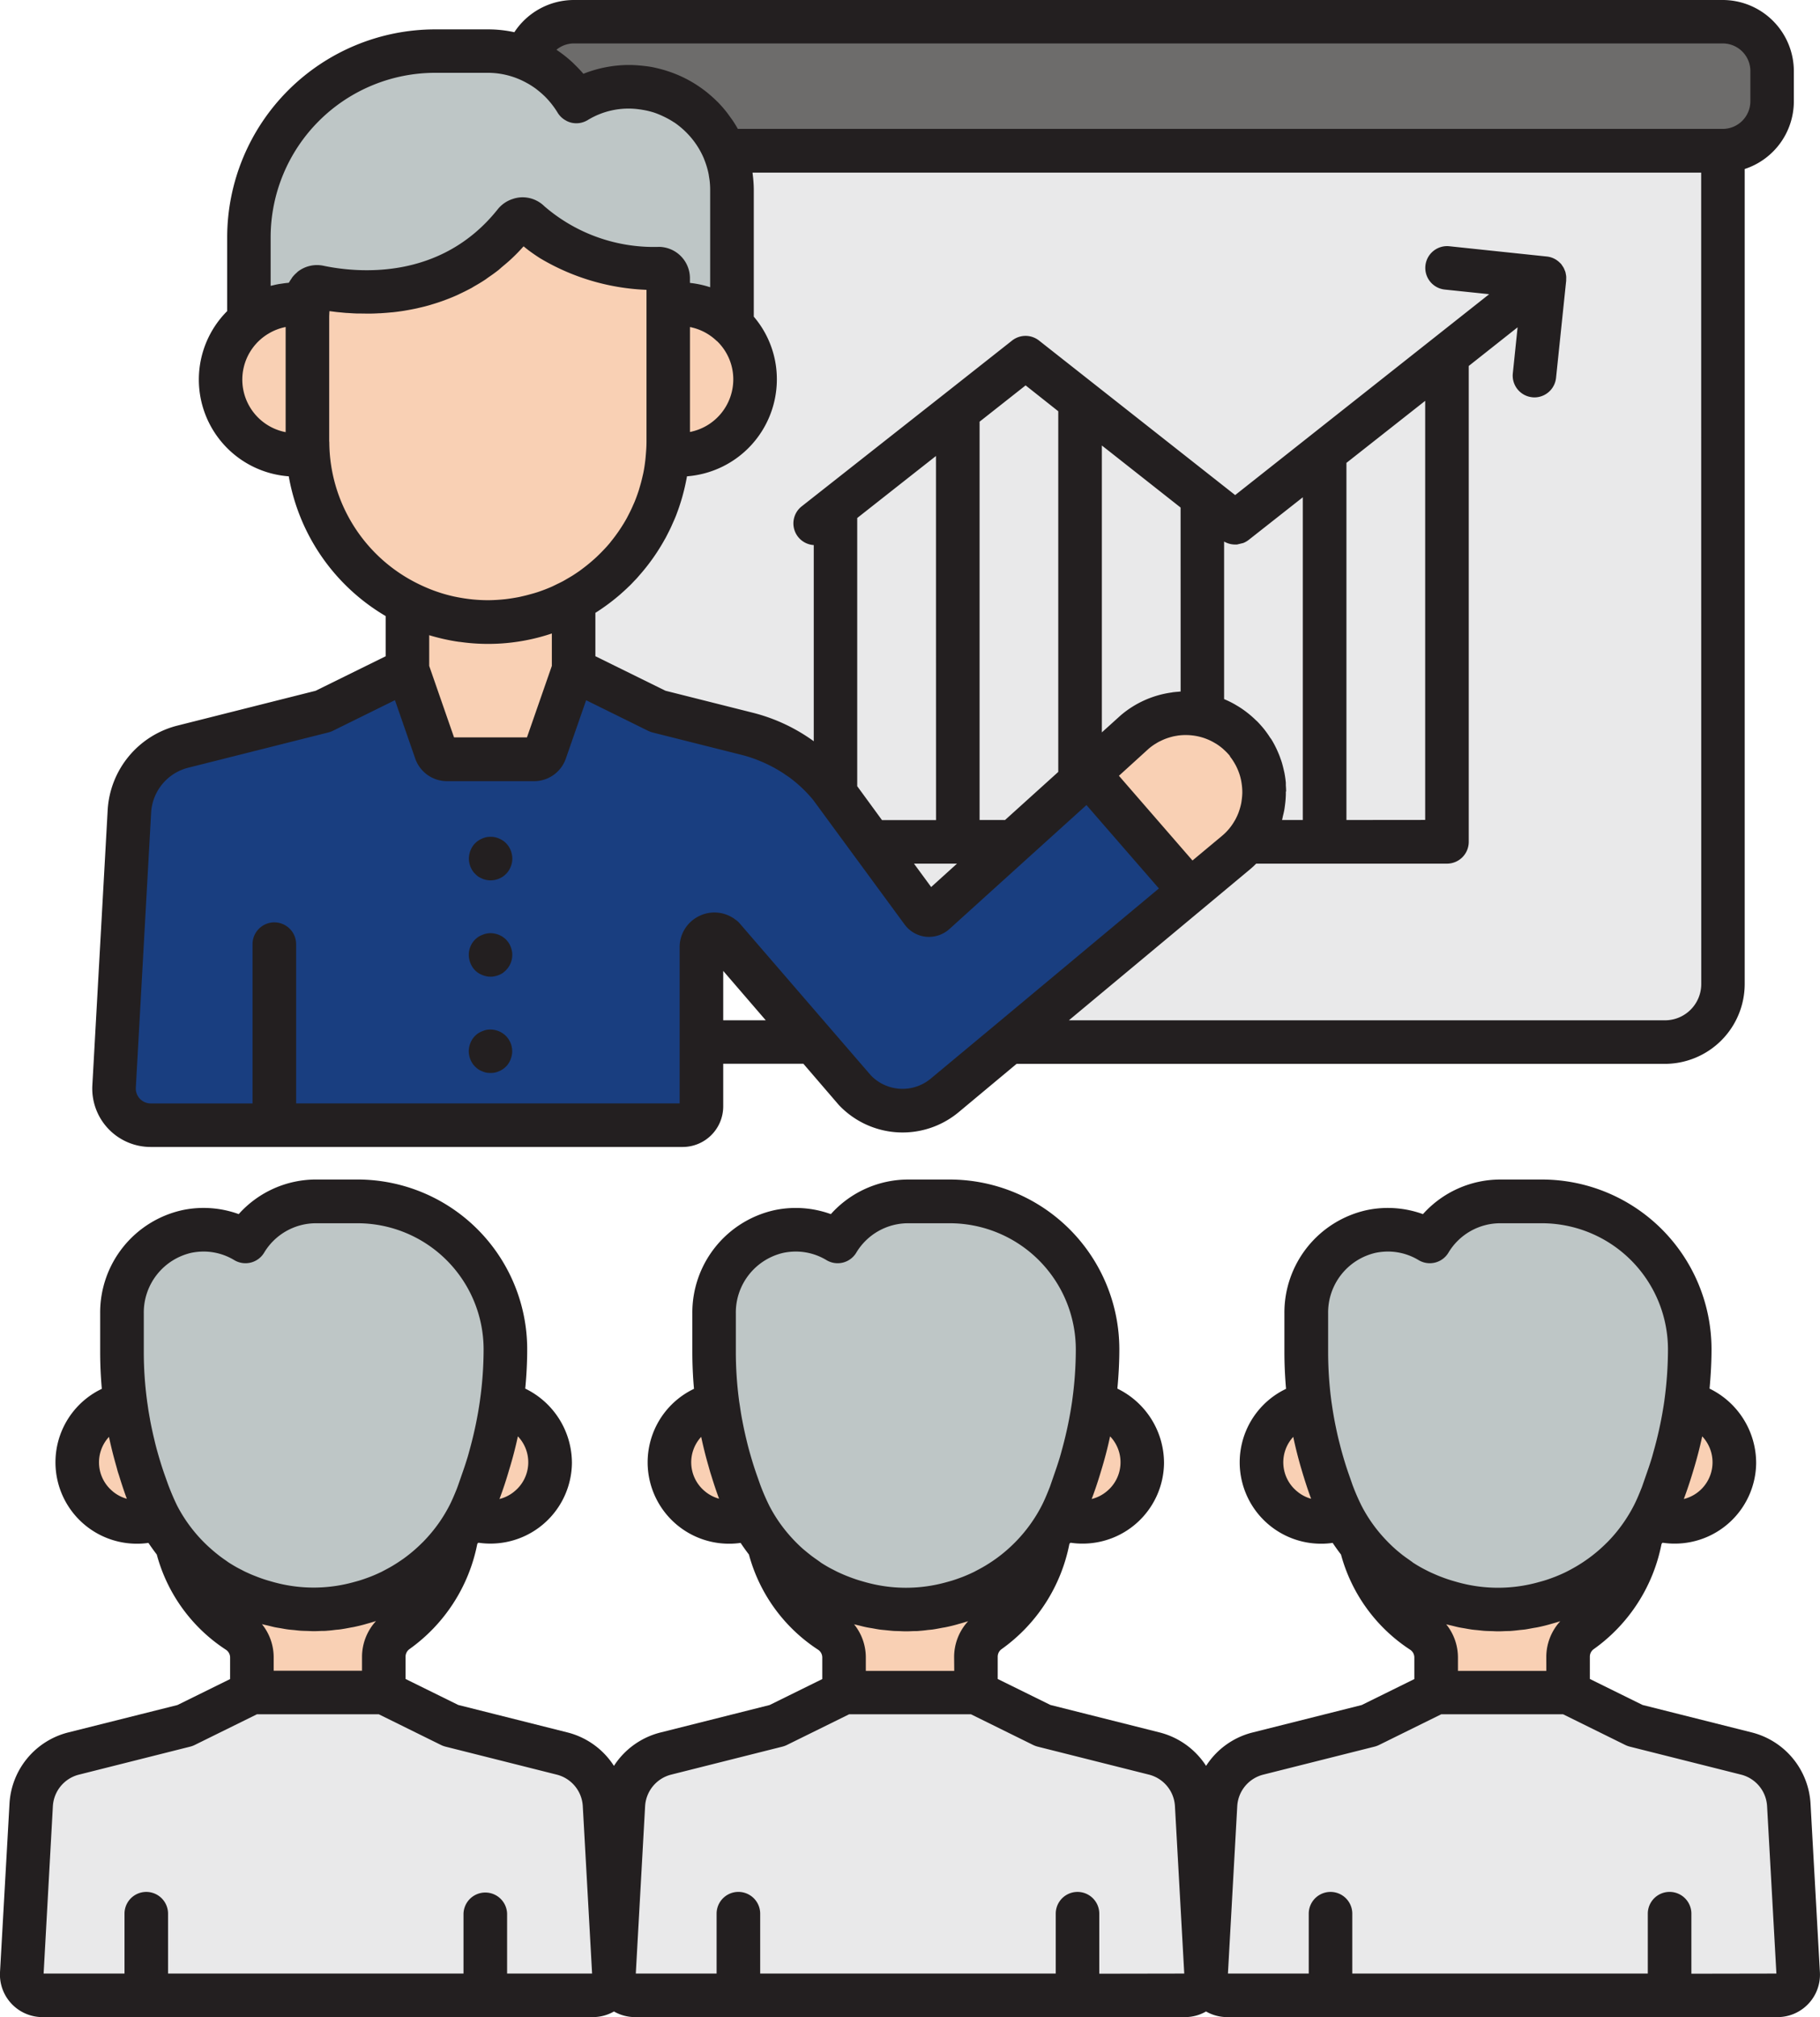 <svg xmlns="http://www.w3.org/2000/svg" xmlns:xlink="http://www.w3.org/1999/xlink" width="92.955" height="103" viewBox="0 0 92.955 103">
  <defs>
    <clipPath id="clip-path">
      <rect id="Rectangle_1769" data-name="Rectangle 1769" width="92.955" height="103" fill="none"/>
    </clipPath>
  </defs>
  <g id="Group_12891" data-name="Group 12891" transform="translate(0 0)">
    <g id="Group_12890" data-name="Group 12890" transform="translate(0 0)" clip-path="url(#clip-path)">
      <path id="Path_6418" data-name="Path 6418" d="M75.356,4.379h-51a5.225,5.225,0,0,1,.4,2V13.3a3.843,3.843,0,0,1-2.667,6.614,3.742,3.742,0,0,1-.615-.054,9.239,9.239,0,0,1-4.81,7.48v3.548L20.969,33l4.6,1.159a7.931,7.931,0,0,1,4.216,2.684l4.687,6.385a.437.437,0,0,0,.635.076L42.961,36.2l2.372-2.145A4.019,4.019,0,1,1,50.5,40.209l-2.287,1.906-.067.058-9.261,7.716H72.4a2.973,2.973,0,0,0,2.964-2.964V4.379h-.011" transform="translate(12.632 3.319)" fill="#e9e9ea"/>
      <path id="Path_6419" data-name="Path 6419" d="M30.4,54.912a2.889,2.889,0,0,0-2.176-2.639l-5.68-1.429L19.124,49.16H12.385L8.969,50.844,3.291,52.273a2.889,2.889,0,0,0-2.178,2.639L.635,63.507a1.059,1.059,0,0,0,1.057,1.118H29.819a1.058,1.058,0,0,0,1.055-1.118Z" transform="translate(0.48 37.263)" fill="#e9e9ea"/>
      <path id="Path_6420" data-name="Path 6420" d="M47.6,54.912a2.889,2.889,0,0,0-2.176-2.639l-5.68-1.429L36.327,49.16H29.588l-3.416,1.684-5.678,1.429a2.889,2.889,0,0,0-2.178,2.639l-.478,8.595a1.059,1.059,0,0,0,1.057,1.118H47.022a1.058,1.058,0,0,0,1.055-1.118Z" transform="translate(13.52 37.263)" fill="#e9e9ea"/>
      <path id="Path_6421" data-name="Path 6421" d="M64.8,54.912a2.889,2.889,0,0,0-2.176-2.639l-5.68-1.429L53.53,49.16H46.791l-3.416,1.684L37.7,52.273a2.889,2.889,0,0,0-2.178,2.639l-.478,8.595A1.059,1.059,0,0,0,36.1,64.625H64.225a1.058,1.058,0,0,0,1.055-1.118Z" transform="translate(26.56 37.263)" fill="#e9e9ea"/>
      <path id="Path_6422" data-name="Path 6422" d="M61.178,23.17a4.019,4.019,0,0,0-5.724-.543L45.227,31.881a.435.435,0,0,1-.633-.076L39.906,25.42a7.933,7.933,0,0,0-4.214-2.684l-4.6-1.159-4.3-2.122-1.45,4.17a.606.606,0,0,1-.571.406H20.32a.6.6,0,0,1-.571-.406l-1.45-4.17-4.3,2.122-7.155,1.8A3.637,3.637,0,0,0,4.1,26.7L3.316,40.73a1.874,1.874,0,0,0,1.872,1.98H32.355a.96.96,0,0,0,.96-.96V33.632a.67.67,0,0,1,1.108-.508l6.731,7.8a3.354,3.354,0,0,0,4.58.267l14.89-12.406a4.022,4.022,0,0,0,.554-5.613" transform="translate(2.512 14.747)" fill="#193e80"/>
      <path id="Path_6423" data-name="Path 6423" d="M14.678,48l-.134.039a8.774,8.774,0,0,1-4.82,0l-.176-.049a8.781,8.781,0,0,1-4.421-2.932A7.359,7.359,0,0,0,8.258,49.5a1.59,1.59,0,0,1,.721,1.329v1.793h6.737V50.8a1.577,1.577,0,0,1,.673-1.3,7.542,7.542,0,0,0,3.061-4.908A8.768,8.768,0,0,1,14.678,48" transform="translate(3.886 33.8)" fill="#f9d0b4"/>
      <path id="Path_6424" data-name="Path 6424" d="M15.359,40.765a19.647,19.647,0,0,1-1.825,6.005H14.3a3.046,3.046,0,0,0,3.539-2.964,3.089,3.089,0,0,0-2.479-3.041" transform="translate(10.259 30.9)" fill="#f9d0b4"/>
      <path id="Path_6425" data-name="Path 6425" d="M4.7,40.767A3.091,3.091,0,0,0,2.243,43.8a3.047,3.047,0,0,0,3.541,2.962H6.5a18.845,18.845,0,0,1-1.8-6" transform="translate(1.7 30.901)" fill="#f9d0b4"/>
      <path id="Path_6426" data-name="Path 6426" d="M31.883,48l-.134.039a8.78,8.78,0,0,1-4.822,0l-.176-.049a8.788,8.788,0,0,1-4.421-2.932A7.359,7.359,0,0,0,25.461,49.5a1.59,1.59,0,0,1,.721,1.329v1.793h6.737V50.8a1.577,1.577,0,0,1,.673-1.3,7.542,7.542,0,0,0,3.061-4.908A8.763,8.763,0,0,1,31.883,48" transform="translate(16.926 33.8)" fill="#f9d0b4"/>
      <path id="Path_6427" data-name="Path 6427" d="M32.563,40.765a19.647,19.647,0,0,1-1.825,6.005H31.5a3.046,3.046,0,0,0,3.539-2.964,3.089,3.089,0,0,0-2.479-3.041" transform="translate(23.3 30.9)" fill="#f9d0b4"/>
      <path id="Path_6428" data-name="Path 6428" d="M21.907,40.767A3.09,3.09,0,0,0,19.447,43.8a3.046,3.046,0,0,0,3.541,2.962h.721a18.8,18.8,0,0,1-1.8-6" transform="translate(14.741 30.901)" fill="#f9d0b4"/>
      <path id="Path_6429" data-name="Path 6429" d="M49.085,48l-.134.039a8.774,8.774,0,0,1-4.82,0l-.176-.049a8.781,8.781,0,0,1-4.421-2.932A7.359,7.359,0,0,0,42.665,49.5a1.59,1.59,0,0,1,.721,1.329v1.793h6.737V50.8a1.577,1.577,0,0,1,.673-1.3,7.542,7.542,0,0,0,3.061-4.908A8.768,8.768,0,0,1,49.085,48" transform="translate(29.967 33.8)" fill="#f9d0b4"/>
      <path id="Path_6430" data-name="Path 6430" d="M49.766,40.765a19.648,19.648,0,0,1-1.825,6.005H48.7a3.047,3.047,0,0,0,3.541-2.964,3.089,3.089,0,0,0-2.479-3.041" transform="translate(36.34 30.9)" fill="#f9d0b4"/>
      <path id="Path_6431" data-name="Path 6431" d="M39.11,40.767A3.091,3.091,0,0,0,36.65,43.8a3.047,3.047,0,0,0,3.541,2.962h.721a18.846,18.846,0,0,1-1.8-6" transform="translate(27.781 30.901)" fill="#f9d0b4"/>
      <path id="Path_6432" data-name="Path 6432" d="M20.016,8.838a3.945,3.945,0,0,0-.615.049c.014.206.025.413.025.622v6.35c0,.207-.011.413-.023.617a3.721,3.721,0,0,0,.614.054,3.847,3.847,0,1,0,0-7.693" transform="translate(14.706 6.699)" fill="#f9d0b4"/>
      <path id="Path_6433" data-name="Path 6433" d="M10.847,9.509c0-.209.009-.417.023-.622a3.922,3.922,0,0,0-.614-.049,3.847,3.847,0,0,0,0,7.693,3.721,3.721,0,0,0,.614-.054c-.014-.2-.023-.41-.023-.617Z" transform="translate(4.859 6.698)" fill="#f9d0b4"/>
      <path id="Path_6434" data-name="Path 6434" d="M27.357,9.381a.5.5,0,0,0-.476-.485c-3.825-.111-5.842-1.628-6.617-2.387a.5.5,0,0,0-.738.046c-3.365,4.232-8.328,3.636-10,3.286a.491.491,0,0,0-.594.475v7.417a9.212,9.212,0,0,0,18.424,0V9.525c0-.047,0-.1,0-.144" transform="translate(6.773 4.825)" fill="#f9d0b4"/>
      <path id="Path_6435" data-name="Path 6435" d="M15.946,18.552h0a9.136,9.136,0,0,1-4.11-.976v3.409l1.45,4.168a.605.605,0,0,0,.571.408H18.3a.6.6,0,0,0,.571-.408l1.45-4.168V17.437a9.127,9.127,0,0,1-4.377,1.115" transform="translate(8.972 13.217)" fill="#f9d0b4"/>
      <path id="Path_6436" data-name="Path 6436" d="M39.719,22.213a4.019,4.019,0,0,0-5.724-.543l-2.372,2.147,5.186,5.972,2.356-1.962a4.022,4.022,0,0,0,.554-5.613" transform="translate(23.971 15.704)" fill="#f9d0b4"/>
      <path id="Path_6437" data-name="Path 6437" d="M15.581,34.9H13.436A4.183,4.183,0,0,0,9.853,36.94a4.135,4.135,0,0,0-2.983-.51,4.245,4.245,0,0,0-3.328,4.186v1.969a20.077,20.077,0,0,0,1.137,6.661l.2.568a8.769,8.769,0,0,0,5.87,5.525l.176.051a8.774,8.774,0,0,0,4.82,0l.134-.037a8.774,8.774,0,0,0,5.874-5.559l.267-.77a20.041,20.041,0,0,0,1.109-6.577A7.572,7.572,0,0,0,15.581,34.9" transform="translate(2.685 26.45)" fill="#bec6c6"/>
      <path id="Path_6438" data-name="Path 6438" d="M32.786,34.9H30.639a4.183,4.183,0,0,0-3.583,2.045,4.132,4.132,0,0,0-2.982-.51,4.245,4.245,0,0,0-3.33,4.186v1.969a20.077,20.077,0,0,0,1.137,6.661l.2.568a8.763,8.763,0,0,0,5.868,5.525l.176.051a8.78,8.78,0,0,0,4.822,0l.132-.037a8.771,8.771,0,0,0,5.874-5.559l.269-.77a20.085,20.085,0,0,0,1.108-6.577A7.57,7.57,0,0,0,32.786,34.9" transform="translate(15.725 26.45)" fill="#bec6c6"/>
      <path id="Path_6439" data-name="Path 6439" d="M49.988,34.9H47.843A4.183,4.183,0,0,0,44.26,36.94a4.135,4.135,0,0,0-2.983-.51,4.245,4.245,0,0,0-3.328,4.186v1.969a20.077,20.077,0,0,0,1.137,6.661l.2.568a8.769,8.769,0,0,0,5.87,5.525l.176.051a8.774,8.774,0,0,0,4.82,0l.134-.037a8.774,8.774,0,0,0,5.874-5.559l.267-.77a20.041,20.041,0,0,0,1.109-6.577A7.572,7.572,0,0,0,49.988,34.9" transform="translate(28.766 26.45)" fill="#bec6c6"/>
      <path id="Path_6440" data-name="Path 6440" d="M26.645,3.31a5.215,5.215,0,0,0-2.688.751,5.266,5.266,0,0,0-4.513-2.575h-2.7a9.537,9.537,0,0,0-9.509,9.509v4.26a3.84,3.84,0,0,1,2.99-.8v-.443a.492.492,0,0,1,.594-.475c1.67.35,6.633.948,10-3.284a.5.5,0,0,1,.738-.047c.774.759,2.79,2.277,6.617,2.389a.494.494,0,0,1,.476.483c0,.049,0,.1,0,.144v1.232a3.839,3.839,0,0,1,3.258,1.032V8.572A5.278,5.278,0,0,0,26.645,3.31" transform="translate(5.483 1.125)" fill="#bec6c6"/>
      <path id="Path_6441" data-name="Path 6441" d="M76.4.633H17.721a2.529,2.529,0,0,0-2.435,1.878,5.321,5.321,0,0,1,2.567,2.2,5.215,5.215,0,0,1,2.688-.751A5.278,5.278,0,0,1,25.4,7.22h51A2.531,2.531,0,0,0,78.924,4.7V3.156A2.531,2.531,0,0,0,76.4.633" transform="translate(11.587 0.479)" fill="#6d6c6b"/>
      <path id="Path_6442" data-name="Path 6442" d="M92.472,66.144a3.981,3.981,0,0,0-3.015-3.655l-5.566-1.4L81.2,59.762l0-1.137a.473.473,0,0,1,.2-.387,8.616,8.616,0,0,0,3.46-5.365l.042-.062h.058a3.968,3.968,0,0,0,.575.04,4.157,4.157,0,0,0,4.159-4.1,4.229,4.229,0,0,0-2.38-3.815c.062-.668.1-1.34.1-2.015a8.668,8.668,0,0,0-8.66-8.662H76.607a5.315,5.315,0,0,0-3.931,1.767,5.256,5.256,0,0,0-2.857-.207A5.358,5.358,0,0,0,65.6,41.1v1.969c0,.629.03,1.255.084,1.878a4.157,4.157,0,0,0,1.791,7.909,3.933,3.933,0,0,0,.575-.04h.016c.134.2.276.4.424.592a8.428,8.428,0,0,0,3.53,4.859.476.476,0,0,1,.216.4v1.1l-2.688,1.326-5.566,1.4A3.969,3.969,0,0,0,61.6,64.2a3.991,3.991,0,0,0-2.389-1.711l-5.562-1.4-2.692-1.326V58.625a.473.473,0,0,1,.2-.387,8.63,8.63,0,0,0,3.46-5.365l.042-.062h.058a3.937,3.937,0,0,0,.571.04,4.157,4.157,0,0,0,4.163-4.1,4.227,4.227,0,0,0-2.382-3.815c.063-.668.1-1.34.1-2.015a8.671,8.671,0,0,0-8.66-8.662H46.366a5.315,5.315,0,0,0-3.931,1.767,5.258,5.258,0,0,0-2.857-.207A5.356,5.356,0,0,0,35.361,41.1v1.969q0,.944.084,1.878a4.157,4.157,0,0,0,1.791,7.909,3.95,3.95,0,0,0,.575-.04h.016c.134.2.276.4.424.592a8.413,8.413,0,0,0,3.53,4.859.477.477,0,0,1,.216.4v1.1l-2.69,1.326-5.564,1.4A3.987,3.987,0,0,0,31.356,64.2a3.983,3.983,0,0,0-2.386-1.711l-5.566-1.4-2.69-1.326V58.626a.477.477,0,0,1,.2-.389,8.64,8.64,0,0,0,3.462-5.365c.014-.021.028-.04.04-.062h.06a3.926,3.926,0,0,0,.573.04,4.16,4.16,0,0,0,4.161-4.1,4.226,4.226,0,0,0-2.384-3.815c.065-.668.1-1.34.1-2.015a8.671,8.671,0,0,0-8.662-8.662H16.123a5.307,5.307,0,0,0-3.931,1.767,5.261,5.261,0,0,0-2.857-.207A5.354,5.354,0,0,0,5.116,41.1v1.969c0,.629.03,1.255.084,1.878a4.157,4.157,0,0,0,1.793,7.909,3.968,3.968,0,0,0,.575-.04h.014c.134.2.278.4.425.592a8.4,8.4,0,0,0,3.528,4.859.478.478,0,0,1,.218.4v1.1l-2.69,1.326L3.5,62.489A3.979,3.979,0,0,0,.484,66.144L0,74.74a2.173,2.173,0,0,0,2.169,2.289H30.3a2.161,2.161,0,0,0,1.057-.288,2.167,2.167,0,0,0,1.058.288H60.543a2.154,2.154,0,0,0,1.055-.288,2.167,2.167,0,0,0,1.058.288H90.784A2.168,2.168,0,0,0,92.95,74.74ZM86.487,49.112c.174-.573.327-1.153.452-1.739a1.931,1.931,0,0,1-.939,3.2c.167-.447.332-.941.487-1.461M66.24,50.177a1.916,1.916,0,0,1-.188-2.778c.105.508.234,1.013.376,1.512.023.077.046.156.069.232s.051.174.079.262c.125.406.255.8.389,1.155a1.874,1.874,0,0,1-.724-.383m-9.994-1.071c.174-.573.327-1.152.45-1.733a1.916,1.916,0,0,1-.16,2.8,1.913,1.913,0,0,1-.781.4c.171-.448.336-.944.49-1.466M36,50.177a1.916,1.916,0,0,1-.188-2.778q.161.757.376,1.5c.023.081.046.165.069.246s.051.165.077.248c.127.411.257.805.392,1.164A1.893,1.893,0,0,1,36,50.177M26,49.094q.264-.852.45-1.721a1.917,1.917,0,0,1-.163,2.8,1.9,1.9,0,0,1-.777.4c.171-.452.338-.951.49-1.478M5.751,50.177A1.916,1.916,0,0,1,5.566,47.4c.105.5.232,1,.373,1.494.025.086.046.172.07.257s.053.162.077.241c.127.413.258.809.392,1.169a1.926,1.926,0,0,1-.728-.383m5.9,3.616c-.053-.037-.105-.076-.16-.113-.093-.065-.186-.13-.276-.2-.054-.04-.105-.083-.158-.125-.1-.079-.193-.16-.288-.244-.035-.032-.072-.062-.107-.095a7.621,7.621,0,0,1-1.6-2.078c-.139-.278-.3-.647-.468-1.085l-.178-.5c-.162-.457-.3-.919-.427-1.385-.037-.142-.074-.287-.107-.434-.018-.076-.037-.151-.054-.227-.054-.241-.109-.49-.156-.744l-.016-.095c-.025-.135-.049-.274-.072-.413-.014-.09-.026-.179-.039-.269s-.025-.156-.035-.237l0-.007a18.8,18.8,0,0,1-.165-2.481V41.1A3.127,3.127,0,0,1,9.778,38a3.21,3.21,0,0,1,.629-.063,3.021,3.021,0,0,1,1.559.438,1.112,1.112,0,0,0,1.526-.383,3.089,3.089,0,0,1,2.63-1.5h2.143A6.446,6.446,0,0,1,24.7,42.924a18.715,18.715,0,0,1-.186,2.609l0,.007a19.845,19.845,0,0,1-.5,2.419c-.03.114-.062.229-.093.343-.009.03-.018.06-.025.088-.077.25-.156.5-.243.747l-.267.768c-.019.055-.04.107-.06.16-.127.316-.25.6-.369.835a7.78,7.78,0,0,1-.536.888,7.913,7.913,0,0,1-.83.993l-.014.012a7.842,7.842,0,0,1-.976.832l-.021.014c-.169.118-.339.23-.512.334l-.03.018c-.179.107-.362.2-.55.3-.019.009-.035.018-.054.025-.158.076-.318.146-.482.211l-.135.051c-.185.069-.373.134-.559.186l0,0-.134.037a7.655,7.655,0,0,1-4.207,0l-.178-.051c-.172-.049-.341-.105-.506-.167-.06-.021-.116-.044-.174-.067-.107-.04-.214-.084-.316-.13l-.2-.091c-.1-.046-.192-.1-.287-.146-.063-.033-.127-.065-.188-.1-.142-.081-.281-.165-.42-.255m6.842,5.548H13.978v-.68a2.7,2.7,0,0,0-.6-1.7c.105.03.214.051.323.077s.207.053.311.076.222.039.332.058.225.042.343.058.213.023.322.033.237.028.353.035.225.009.338.012.213.011.322.011l.021,0c.125,0,.248-.007.376-.012.1,0,.2,0,.3-.012.139-.009.278-.026.42-.044.086-.009.172-.014.257-.026.165-.025.329-.054.49-.086.06-.012.121-.021.183-.033.225-.047.448-.1.67-.167l.134-.037,0,0c.111-.032.22-.065.331-.1a2.705,2.705,0,0,0-.714,1.83ZM25.9,74.805V71.748a1.114,1.114,0,0,0-2.227,0v3.057H8.583V71.748a1.112,1.112,0,1,0-2.224,0v3.057H2.228L2.7,66.267a1.765,1.765,0,0,1,1.338-1.621L9.72,63.216a1.128,1.128,0,0,0,.22-.081l3.184-1.57h6.222l3.182,1.57a1.219,1.219,0,0,0,.22.081l5.68,1.429a1.763,1.763,0,0,1,1.338,1.621l.475,8.539ZM41.894,53.793c-.055-.035-.105-.074-.158-.111-.095-.065-.188-.132-.281-.2-.051-.039-.1-.081-.153-.121q-.15-.121-.3-.248l-.1-.09a7.987,7.987,0,0,1-.772-.825,7.53,7.53,0,0,1-.826-1.257,11.166,11.166,0,0,1-.471-1.083l-.176-.5c-.162-.457-.3-.921-.427-1.387-.037-.141-.072-.283-.107-.429-.019-.077-.037-.153-.054-.23-.056-.243-.109-.494-.156-.749l-.018-.088c-.025-.137-.049-.276-.07-.415-.014-.086-.026-.174-.039-.26s-.026-.164-.039-.246v-.009a19.079,19.079,0,0,1-.165-2.479V41.1a3.129,3.129,0,0,1,2.44-3.1,3.193,3.193,0,0,1,.628-.063,3.028,3.028,0,0,1,1.559.436,1.108,1.108,0,0,0,1.526-.381,3.087,3.087,0,0,1,2.63-1.5h2.145a6.444,6.444,0,0,1,6.436,6.438,18.984,18.984,0,0,1-.183,2.609l0,.009a20.533,20.533,0,0,1-.5,2.419c-.032.111-.06.222-.091.332-.011.032-.019.065-.028.1-.077.251-.156.5-.243.747l-.265.768c-.019.056-.042.109-.063.163-.125.315-.248.6-.367.832a7.645,7.645,0,0,1-1.366,1.881l-.012.012a7.732,7.732,0,0,1-.977.832l-.021.014c-.165.118-.338.23-.512.334l-.03.018c-.179.107-.362.2-.549.3l-.054.025c-.158.076-.32.146-.483.211-.047.018-.09.035-.135.051-.185.069-.369.134-.559.186l0,0-.132.037a7.661,7.661,0,0,1-4.209,0l-.178-.051c-.171-.049-.339-.105-.506-.167l-.172-.065c-.107-.042-.216-.086-.32-.134-.067-.028-.132-.058-.2-.09-.1-.046-.193-.1-.288-.146-.063-.033-.127-.065-.188-.1-.142-.081-.281-.165-.418-.255m6.84,5.548H44.221v-.68a2.691,2.691,0,0,0-.6-1.7c.1.028.207.049.311.076s.216.054.325.077.216.037.323.056.232.044.35.06.214.023.32.033.237.026.357.035.223.007.336.012.214.011.322.011l.021,0c.125,0,.251-.007.376-.012.1,0,.2,0,.3-.012.141-.009.281-.026.422-.044.084-.009.171-.014.257-.026.163-.025.327-.056.49-.088.062-.011.123-.019.183-.032.225-.047.447-.1.668-.167l.134-.037,0,0c.111-.032.22-.065.331-.1a2.7,2.7,0,0,0-.716,1.83Zm7.408,15.463V71.748a1.112,1.112,0,1,0-2.224,0v3.057H38.826V71.748a1.113,1.113,0,0,0-2.226,0v3.057H32.473l.475-8.539a1.767,1.767,0,0,1,1.338-1.621l5.68-1.429a1.219,1.219,0,0,0,.22-.081l3.184-1.57h6.22l3.182,1.57a1.325,1.325,0,0,0,.22.081l5.682,1.429a1.763,1.763,0,0,1,1.336,1.621l.475,8.539ZM72.137,53.793c-.056-.035-.107-.074-.158-.111-.095-.065-.19-.132-.28-.2-.055-.039-.105-.081-.156-.121-.1-.081-.2-.163-.294-.248l-.1-.09a8.183,8.183,0,0,1-.772-.825,7.522,7.522,0,0,1-.825-1.257,11.046,11.046,0,0,1-.473-1.086l-.174-.5c-.162-.455-.3-.916-.425-1.38-.037-.148-.076-.3-.114-.448-.018-.072-.032-.142-.051-.213-.054-.25-.109-.5-.158-.766-.005-.025-.011-.049-.014-.074-.026-.137-.049-.278-.072-.418-.014-.084-.026-.171-.039-.255l-.037-.25,0-.009a19.078,19.078,0,0,1-.162-2.479V41.1A3.128,3.128,0,0,1,70.265,38a3.223,3.223,0,0,1,.629-.063,3.023,3.023,0,0,1,1.561.438,1.11,1.11,0,0,0,1.524-.383,3.088,3.088,0,0,1,2.628-1.5h2.145a6.446,6.446,0,0,1,6.438,6.438,19.284,19.284,0,0,1-.183,2.609l0,.009a20.169,20.169,0,0,1-.5,2.414c-.035.121-.067.241-.1.36l-.019.072c-.074.251-.156.5-.243.749l-.267.768c-.019.055-.039.107-.062.16-.125.316-.248.6-.369.835a7.645,7.645,0,0,1-.534.886,7.53,7.53,0,0,1-.832,1l-.011.009a7.762,7.762,0,0,1-.979.833l-.019.012c-.165.12-.339.232-.515.338l-.026.016c-.179.105-.364.206-.55.3l-.053.025c-.156.076-.322.146-.483.211l-.135.051c-.183.069-.371.134-.561.186v0l-.134.037a7.677,7.677,0,0,1-4.209,0l-.176-.051c-.171-.049-.341-.105-.508-.167l-.172-.065c-.107-.042-.211-.086-.318-.134-.065-.028-.134-.058-.2-.09-.1-.046-.2-.1-.29-.146-.062-.033-.125-.065-.186-.1-.144-.081-.281-.165-.418-.255m6.84,5.548H74.463v-.68a2.69,2.69,0,0,0-.6-1.7c.105.03.213.051.32.077s.207.053.315.076.227.04.339.06.223.04.334.056.225.023.338.035.225.026.339.033.229.009.343.012.213.011.316.011l.019,0c.123,0,.246-.007.367-.012s.209,0,.316-.012c.127-.009.257-.025.385-.04.1-.011.2-.018.292-.03.144-.021.288-.051.434-.077.079-.014.16-.025.239-.042.225-.047.447-.1.668-.167l.132-.037,0,0c.111-.032.222-.065.331-.1a2.7,2.7,0,0,0-.714,1.83Zm7.408,15.463V71.748a1.113,1.113,0,0,0-2.226,0v3.057H69.067V71.748a1.112,1.112,0,1,0-2.224,0v3.057H62.716l.475-8.539a1.763,1.763,0,0,1,1.338-1.621l5.68-1.429a1.219,1.219,0,0,0,.22-.081l3.182-1.57h6.222l3.182,1.57a1.218,1.218,0,0,0,.22.081l5.68,1.429a1.763,1.763,0,0,1,1.338,1.621l.475,8.539Z" transform="translate(0 25.971)" fill="#231f20"/>
      <path id="Path_6443" data-name="Path 6443" d="M15.82,25.2a1.065,1.065,0,0,0-.063-.209.952.952,0,0,0-.1-.192,1.057,1.057,0,0,0-.306-.306,1.269,1.269,0,0,0-.192-.1,1.108,1.108,0,0,0-.209-.065,1.137,1.137,0,0,0-.436,0,1.058,1.058,0,0,0-.2.065,1.116,1.116,0,0,0-.366.241.991.991,0,0,0-.137.169,1.33,1.33,0,0,0-.1.192,1.2,1.2,0,0,0-.062.209,1.118,1.118,0,0,0-.023.218,1.148,1.148,0,0,0,.084.422,1.33,1.33,0,0,0,.1.192.893.893,0,0,0,.142.169,1.056,1.056,0,0,0,.163.142,1.494,1.494,0,0,0,.2.1,1.053,1.053,0,0,0,.2.063,1.292,1.292,0,0,0,.218.023,1.311,1.311,0,0,0,.218-.023,1.1,1.1,0,0,0,.209-.063,1.434,1.434,0,0,0,.192-.1,1.293,1.293,0,0,0,.169-.142.871.871,0,0,0,.137-.169.952.952,0,0,0,.1-.192,1.053,1.053,0,0,0,.063-.2.948.948,0,0,0,.023-.218.9.9,0,0,0-.023-.218" transform="translate(10.322 18.422)" fill="#231f20"/>
      <path id="Path_6444" data-name="Path 6444" d="M15.82,28a1.185,1.185,0,0,0-.063-.209,1.119,1.119,0,0,0-.1-.192,1.516,1.516,0,0,0-.137-.169,1.251,1.251,0,0,0-.169-.137,1.119,1.119,0,0,0-.192-.1,1.1,1.1,0,0,0-.209-.063,1.013,1.013,0,0,0-.436,0,1.052,1.052,0,0,0-.2.063,1.164,1.164,0,0,0-.2.1,1.371,1.371,0,0,0-.169.137,1.1,1.1,0,0,0-.3,1.006,1.2,1.2,0,0,0,.062.209,1.685,1.685,0,0,0,.1.192,1.057,1.057,0,0,0,.306.306,1.164,1.164,0,0,0,.2.1,1.052,1.052,0,0,0,.2.063.938.938,0,0,0,.218.023.891.891,0,0,0,.218-.023,1.1,1.1,0,0,0,.209-.063,1.119,1.119,0,0,0,.192-.1A1.251,1.251,0,0,0,15.517,29a1.115,1.115,0,0,0,.325-.788A.919.919,0,0,0,15.82,28" transform="translate(10.322 20.544)" fill="#231f20"/>
      <path id="Path_6445" data-name="Path 6445" d="M15.517,30.231a1.135,1.135,0,0,0-1.006-.308,1.383,1.383,0,0,0-.2.067,1.1,1.1,0,0,0-.2.1,1.057,1.057,0,0,0-.306.306,1.171,1.171,0,0,0-.1.192,1.065,1.065,0,0,0-.063.209,1.269,1.269,0,0,0-.023.213,1.236,1.236,0,0,0,.023.218,1.065,1.065,0,0,0,.063.209,1.171,1.171,0,0,0,.1.192.824.824,0,0,0,.142.169.938.938,0,0,0,.163.139,1,1,0,0,0,.2.1,1.065,1.065,0,0,0,.2.067,1.317,1.317,0,0,0,.218.018,1.258,1.258,0,0,0,.218-.018,1.075,1.075,0,0,0,.209-.067,1.119,1.119,0,0,0,.192-.1.971.971,0,0,0,.169-.139.8.8,0,0,0,.137-.169,1.057,1.057,0,0,0,.1-.192,1.2,1.2,0,0,0,.062-.209.882.882,0,0,0,.023-.218,1.112,1.112,0,0,0-.325-.782" transform="translate(10.322 22.667)" fill="#231f20"/>
      <path id="Path_6446" data-name="Path 6446" d="M85.957,0H27.276a3.638,3.638,0,0,0-3.038,1.645A6.226,6.226,0,0,0,22.9,1.5h-2.7A10.633,10.633,0,0,0,9.571,12.118v3.767a4.952,4.952,0,0,0,3.145,8.437,10.347,10.347,0,0,0,4.949,7.136v2.053l-3.579,1.763L7.047,37.047a4.727,4.727,0,0,0-3.581,4.341L2.685,55.416a2.983,2.983,0,0,0,2.982,3.152H32.833A2.074,2.074,0,0,0,34.906,56.5V54.319H39L40.79,56.4l.035.039a4.477,4.477,0,0,0,6.1.357l2.964-2.472H83a4.082,4.082,0,0,0,4.077-4.075V8.63a3.637,3.637,0,0,0,2.51-3.454V3.634A3.637,3.637,0,0,0,85.957,0m-73.4,22.067a2.732,2.732,0,0,1-.893-5.021l.039-.023a2.731,2.731,0,0,1,.854-.325Zm.591-8.164a1.663,1.663,0,0,0-.246.251c-.023.028-.039.063-.06.093a1.556,1.556,0,0,0-.12.19c-.025,0-.047.007-.072.009-.086.007-.169.019-.253.032s-.142.019-.213.032c-.1.018-.193.04-.288.063-.035.009-.07.014-.105.023V12.118a8.407,8.407,0,0,1,8.4-8.4h2.7a4.09,4.09,0,0,1,2.008.533l.049.026a4.368,4.368,0,0,1,.406.267c.019.014.037.03.054.044a4.145,4.145,0,0,1,.329.281c.019.018.039.035.058.054a4.472,4.472,0,0,1,.311.345c.023.028.046.058.067.086a4.23,4.23,0,0,1,.276.4,1.1,1.1,0,0,0,.438.408c.014.007.026.018.04.025l.014.005a1.181,1.181,0,0,0,.192.069,1.147,1.147,0,0,0,.216.032,1.1,1.1,0,0,0,.427-.063,1.2,1.2,0,0,0,.2-.093,3.987,3.987,0,0,1,2.67-.55c.046.005.091.012.135.021a3.851,3.851,0,0,1,.512.116l.019.005a3.92,3.92,0,0,1,.506.2c.039.018.076.035.113.054a3.992,3.992,0,0,1,.461.264l.007,0a4.081,4.081,0,0,1,.438.343c.023.019.046.04.069.062a4.208,4.208,0,0,1,.735.9l.009.014a4.3,4.3,0,0,1,.28.554l0,.007a4.276,4.276,0,0,1,.23.758c.009.049.014.1.023.149.012.083.028.163.035.248a3.977,3.977,0,0,1,.021.411v4.975a5.013,5.013,0,0,0-1.034-.222v-.1l0-.165a1.6,1.6,0,0,0-1.556-1.575,8.547,8.547,0,0,1-5.872-2.069,1.591,1.591,0,0,0-1.225-.459,1.568,1.568,0,0,0-.394.081,1.606,1.606,0,0,0-.766.524v0c-2.924,3.676-7.2,3.244-8.9,2.888a1.6,1.6,0,0,0-1.345.325m21.434,3.514a2.71,2.71,0,0,1,.839,1.965,2.738,2.738,0,0,1-2.213,2.683V16.7a2.722,2.722,0,0,1,1.375.719m-19.8,5.14v-6.35c0-.107.007-.214.012-.322.07.009.148.018.223.028l.165.021.2.018c.093.009.185.019.283.026.046,0,.095.005.141.007.127.009.251.016.385.021.032,0,.067,0,.1,0,.151,0,.306.005.466.005l.069,0c.172,0,.348-.007.527-.018l.049,0c.188-.012.381-.026.578-.047l.026,0c.2-.021.411-.049.622-.083l.026-.005c.211-.035.425-.076.642-.123l.03-.009c.216-.047.432-.1.652-.167l.035-.012c.216-.063.436-.135.656-.216l.058-.023c.213-.079.424-.165.636-.262.025-.011.049-.025.074-.037.206-.095.413-.2.619-.309l.114-.07c.192-.109.383-.222.571-.346.051-.033.1-.072.148-.107.178-.121.353-.244.527-.381.07-.054.137-.121.207-.179.151-.125.3-.25.45-.389q.324-.3.636-.652c.079.065.163.13.251.2.181.135.381.274.6.413A11.47,11.47,0,0,0,30.987,14.8v7.753c0,.23-.016.455-.035.682q-.011.137-.026.274c-.025.207-.054.413-.095.615-.014.072-.033.144-.049.216-.037.162-.077.322-.125.48-.021.072-.04.144-.063.216-.067.206-.141.41-.223.608-.023.053-.047.105-.07.158-.077.179-.162.353-.253.526l-.058.113c-.109.2-.229.392-.353.58l-.091.134c-.114.163-.232.323-.359.478l-.069.09c-.135.162-.281.318-.429.469-.06.062-.121.121-.183.181-.1.1-.206.192-.311.283-.123.107-.248.209-.378.309-.084.063-.167.128-.253.19-.107.074-.214.146-.323.216-.07.046-.141.086-.211.128-.1.058-.2.118-.3.174-.079.042-.16.081-.241.121-.1.047-.193.095-.29.141s-.207.09-.311.132c-.149.06-.3.114-.45.165-.113.037-.225.07-.338.1-.141.039-.281.077-.425.109-.081.019-.163.039-.244.054-.213.04-.425.074-.642.1-.062.007-.121.011-.183.018-.239.021-.478.035-.723.035s-.51-.014-.759-.037l-.1-.011c-.234-.025-.462-.062-.689-.105l-.16-.032c-.211-.046-.417-.1-.621-.162-.079-.023-.158-.051-.236-.077-.123-.04-.243-.086-.362-.132-.188-.076-.374-.156-.559-.246a8.1,8.1,0,0,1-4.61-7.3m11.366,9.792v1.665l-1.271,3.651H21.158l-1.269-3.651V32.435c.236.072.475.134.717.19l.074.016c.244.054.492.1.744.135l.023,0a10.209,10.209,0,0,0,4.706-.429M34.906,52.1V49.578L37.079,52.1Zm13.869.258,0,0L45.5,55.082a2.248,2.248,0,0,1-3.047-.163l-6.712-7.774a1,1,0,0,0-.114-.114v0c-.04-.033-.083-.062-.125-.091a.959.959,0,0,0-.084-.063.272.272,0,0,0-.039-.021,1.758,1.758,0,0,0-1.658-.1,1.763,1.763,0,0,0-1.041,1.621v7.967H13.092V48.212a1.113,1.113,0,0,0-2.226,0v8.133h-5.2a.763.763,0,0,1-.761-.805L5.686,41.51A2.512,2.512,0,0,1,7.59,39.2l7.153-1.8a1.189,1.189,0,0,0,.222-.081l3.175-1.566,1.035,2.98A1.72,1.72,0,0,0,20.8,39.889h4.444a1.716,1.716,0,0,0,1.623-1.153l1.037-2.98,3.175,1.566a1.219,1.219,0,0,0,.22.081l4.6,1.157a6.8,6.8,0,0,1,.886.3,6.968,6.968,0,0,1,1.359.74c.062.044.127.084.186.128l.021.018A6.8,6.8,0,0,1,39.5,40.847l1.489,2.029,3.182,4.333a1.558,1.558,0,0,0,1.065.622,1.574,1.574,0,0,0,1.211-.381l4.024-3.641,0,0,2.987-2.7,3.7,4.258Zm-3-10.481H43.015L41.75,40.146V26.451L44.735,24.1l1.037-.816ZM46.846,44.1l-1.32,1.194L44.649,44.1ZM48,41.872V21.532l2.35-1.853L52.018,21V39.415l-.109.1L49.3,41.872Zm15.655-1.457c0-.105-.007-.209-.014-.315l0-.1,0-.035v0c-.016-.165-.039-.329-.07-.492-.007-.04-.019-.081-.028-.123-.032-.142-.067-.285-.109-.425v0c-.019-.06-.04-.118-.062-.178-.011-.03-.021-.058-.03-.088-.046-.125-.1-.248-.155-.371-.012-.028-.025-.054-.039-.083a4.789,4.789,0,0,0-.265-.483L62.86,37.7a5.475,5.475,0,0,0-.338-.478c-.111-.135-.225-.264-.346-.387-.016-.016-.035-.032-.053-.047a4.9,4.9,0,0,0-.457-.4c-.047-.037-.095-.074-.144-.109h0a4.563,4.563,0,0,0-.387-.253l-.1-.06a5.075,5.075,0,0,0-.547-.267V27.655l.012.005a1.162,1.162,0,0,0,.272.109l.047.012a1.177,1.177,0,0,0,.283.023l.047,0,.315-.076a1.088,1.088,0,0,0,.274-.155h0v0h0l.021-.016,2.748-2.164V41.872h-1.06c.023-.077.033-.156.053-.234v0c.021-.086.042-.171.058-.257v0c.018-.095.03-.192.042-.287v0c.012-.088.021-.176.028-.264s.012-.185.014-.278c0-.025,0-.049,0-.074v-.058m-2.86-1.8a2.887,2.887,0,0,1,.258.385l.014.025.019.032a3.069,3.069,0,0,1,.176.4c.009.025.018.049.025.074a2.611,2.611,0,0,1,.1.411c.005.025.007.049.011.074a2.9,2.9,0,0,1,.033.408v.06a3.216,3.216,0,0,1-.035.39l-.014.1a3.052,3.052,0,0,1-.1.387c-.011.032-.023.065-.033.1a3.068,3.068,0,0,1-.172.38.665.665,0,0,1-.035.06,2.915,2.915,0,0,1-.262.385l0,0a2.808,2.808,0,0,1-.387.392L58.873,43.94l-3.757-4.326,1.54-1.4.007-.005a2.894,2.894,0,0,1,.243-.181c.025-.018.051-.032.076-.047.065-.04.13-.081.2-.116l.011-.005.088-.042c.062-.03.125-.058.188-.083.035-.014.07-.026.105-.039.063-.021.128-.042.193-.06l.107-.028c.069-.016.139-.028.209-.039.03-.005.06-.011.091-.014a2.782,2.782,0,0,1,.469-.018h.021a3.035,3.035,0,0,1,.482.062,2.867,2.867,0,0,1,.886.352l.046.026a2.977,2.977,0,0,1,.352.26l.042.039.011.011a2.868,2.868,0,0,1,.311.325m-2.526-3.3c-.044,0-.086.009-.13.012h-.007c-.074.005-.149.012-.225.021h0c-.032,0-.065.011-.1.016a5.068,5.068,0,0,0-2.59,1.159l-.028.025-.944.853V22.749l.371.29,3.651,2.878Zm26.59,14.927A1.852,1.852,0,0,1,83,52.1H52.56l6.9-5.749.751-.626,1.605-1.338c.109-.091.211-.188.311-.287H71.87a1.112,1.112,0,0,0,1.113-1.113v-24.3l2.495-1.974-.244,2.352a1.111,1.111,0,0,0,.99,1.22.9.9,0,0,0,.118.007,1.112,1.112,0,0,0,1.1-1l.517-4.959,0-.014c0-.023,0-.044,0-.067a1.009,1.009,0,0,0,0-.146.914.914,0,0,0-.016-.1c-.007-.039-.012-.076-.023-.113a.8.8,0,0,0-.042-.107.864.864,0,0,0-.039-.093.789.789,0,0,0-.077-.121.649.649,0,0,0-.037-.058l0-.005a1.335,1.335,0,0,0-.121-.123,1.1,1.1,0,0,0-.628-.287l0,0L72,12.575a1.112,1.112,0,1,0-.23,2.212l2.256.236L61.053,25.28l-.969-.763L51.036,17.39a1.112,1.112,0,0,0-1.377,0L46.2,20.119l-.921.724-6.364,5.012a1.108,1.108,0,0,0,.615,1.978V37.85A9.08,9.08,0,0,0,36.441,36.4l-4.486-1.129-3.578-1.763V31.294a10.621,10.621,0,0,0,1.282-.953l.058-.053c.1-.088.2-.178.294-.269.039-.039.079-.076.12-.114.069-.067.135-.137.2-.207s.12-.121.176-.185l.1-.116a10.354,10.354,0,0,0,1.322-1.872l.037-.063c.056-.107.111-.216.165-.323.025-.051.051-.1.076-.153.042-.088.081-.178.121-.269.033-.074.067-.149.1-.225s.06-.146.088-.218c.037-.1.074-.2.109-.3.019-.056.039-.111.056-.167.04-.121.079-.243.114-.366.011-.039.023-.077.033-.116.039-.142.076-.285.109-.429l.016-.069c.037-.162.07-.325.1-.489l0-.016a4.966,4.966,0,0,0,4.592-4.945,4.909,4.909,0,0,0-1.178-3.207V9.7c0-.193-.012-.385-.03-.575-.005-.054-.011-.109-.018-.162s-.009-.1-.016-.149H84.854ZM66.736,41.872V23.636l4.022-3.168v21.4Zm20.63-36.7a1.411,1.411,0,0,1-1.406,1.41H35.653c-.072-.13-.151-.258-.232-.383-.044-.065-.088-.127-.134-.188-.065-.095-.134-.186-.2-.276-.039-.047-.076-.095-.114-.141-.114-.137-.232-.267-.357-.394l-.047-.044c-.121-.12-.248-.234-.378-.343-.023-.021-.047-.04-.07-.06a6.457,6.457,0,0,0-.944-.64c-.026-.014-.054-.028-.081-.044a6.266,6.266,0,0,0-1.043-.441c-.04-.014-.081-.026-.121-.039-.181-.054-.364-.1-.549-.141s-.373-.065-.563-.086c-.047-.005-.095-.011-.142-.014-.192-.018-.385-.03-.578-.03a6.333,6.333,0,0,0-2.336.45c-.134-.158-.278-.308-.427-.454l-.1-.1a6.552,6.552,0,0,0-.849-.673,1.4,1.4,0,0,1,.9-.323H85.957a1.412,1.412,0,0,1,1.41,1.41Z" transform="translate(2.032 0)" fill="#231f20"/>
    </g>
  </g>
</svg>
